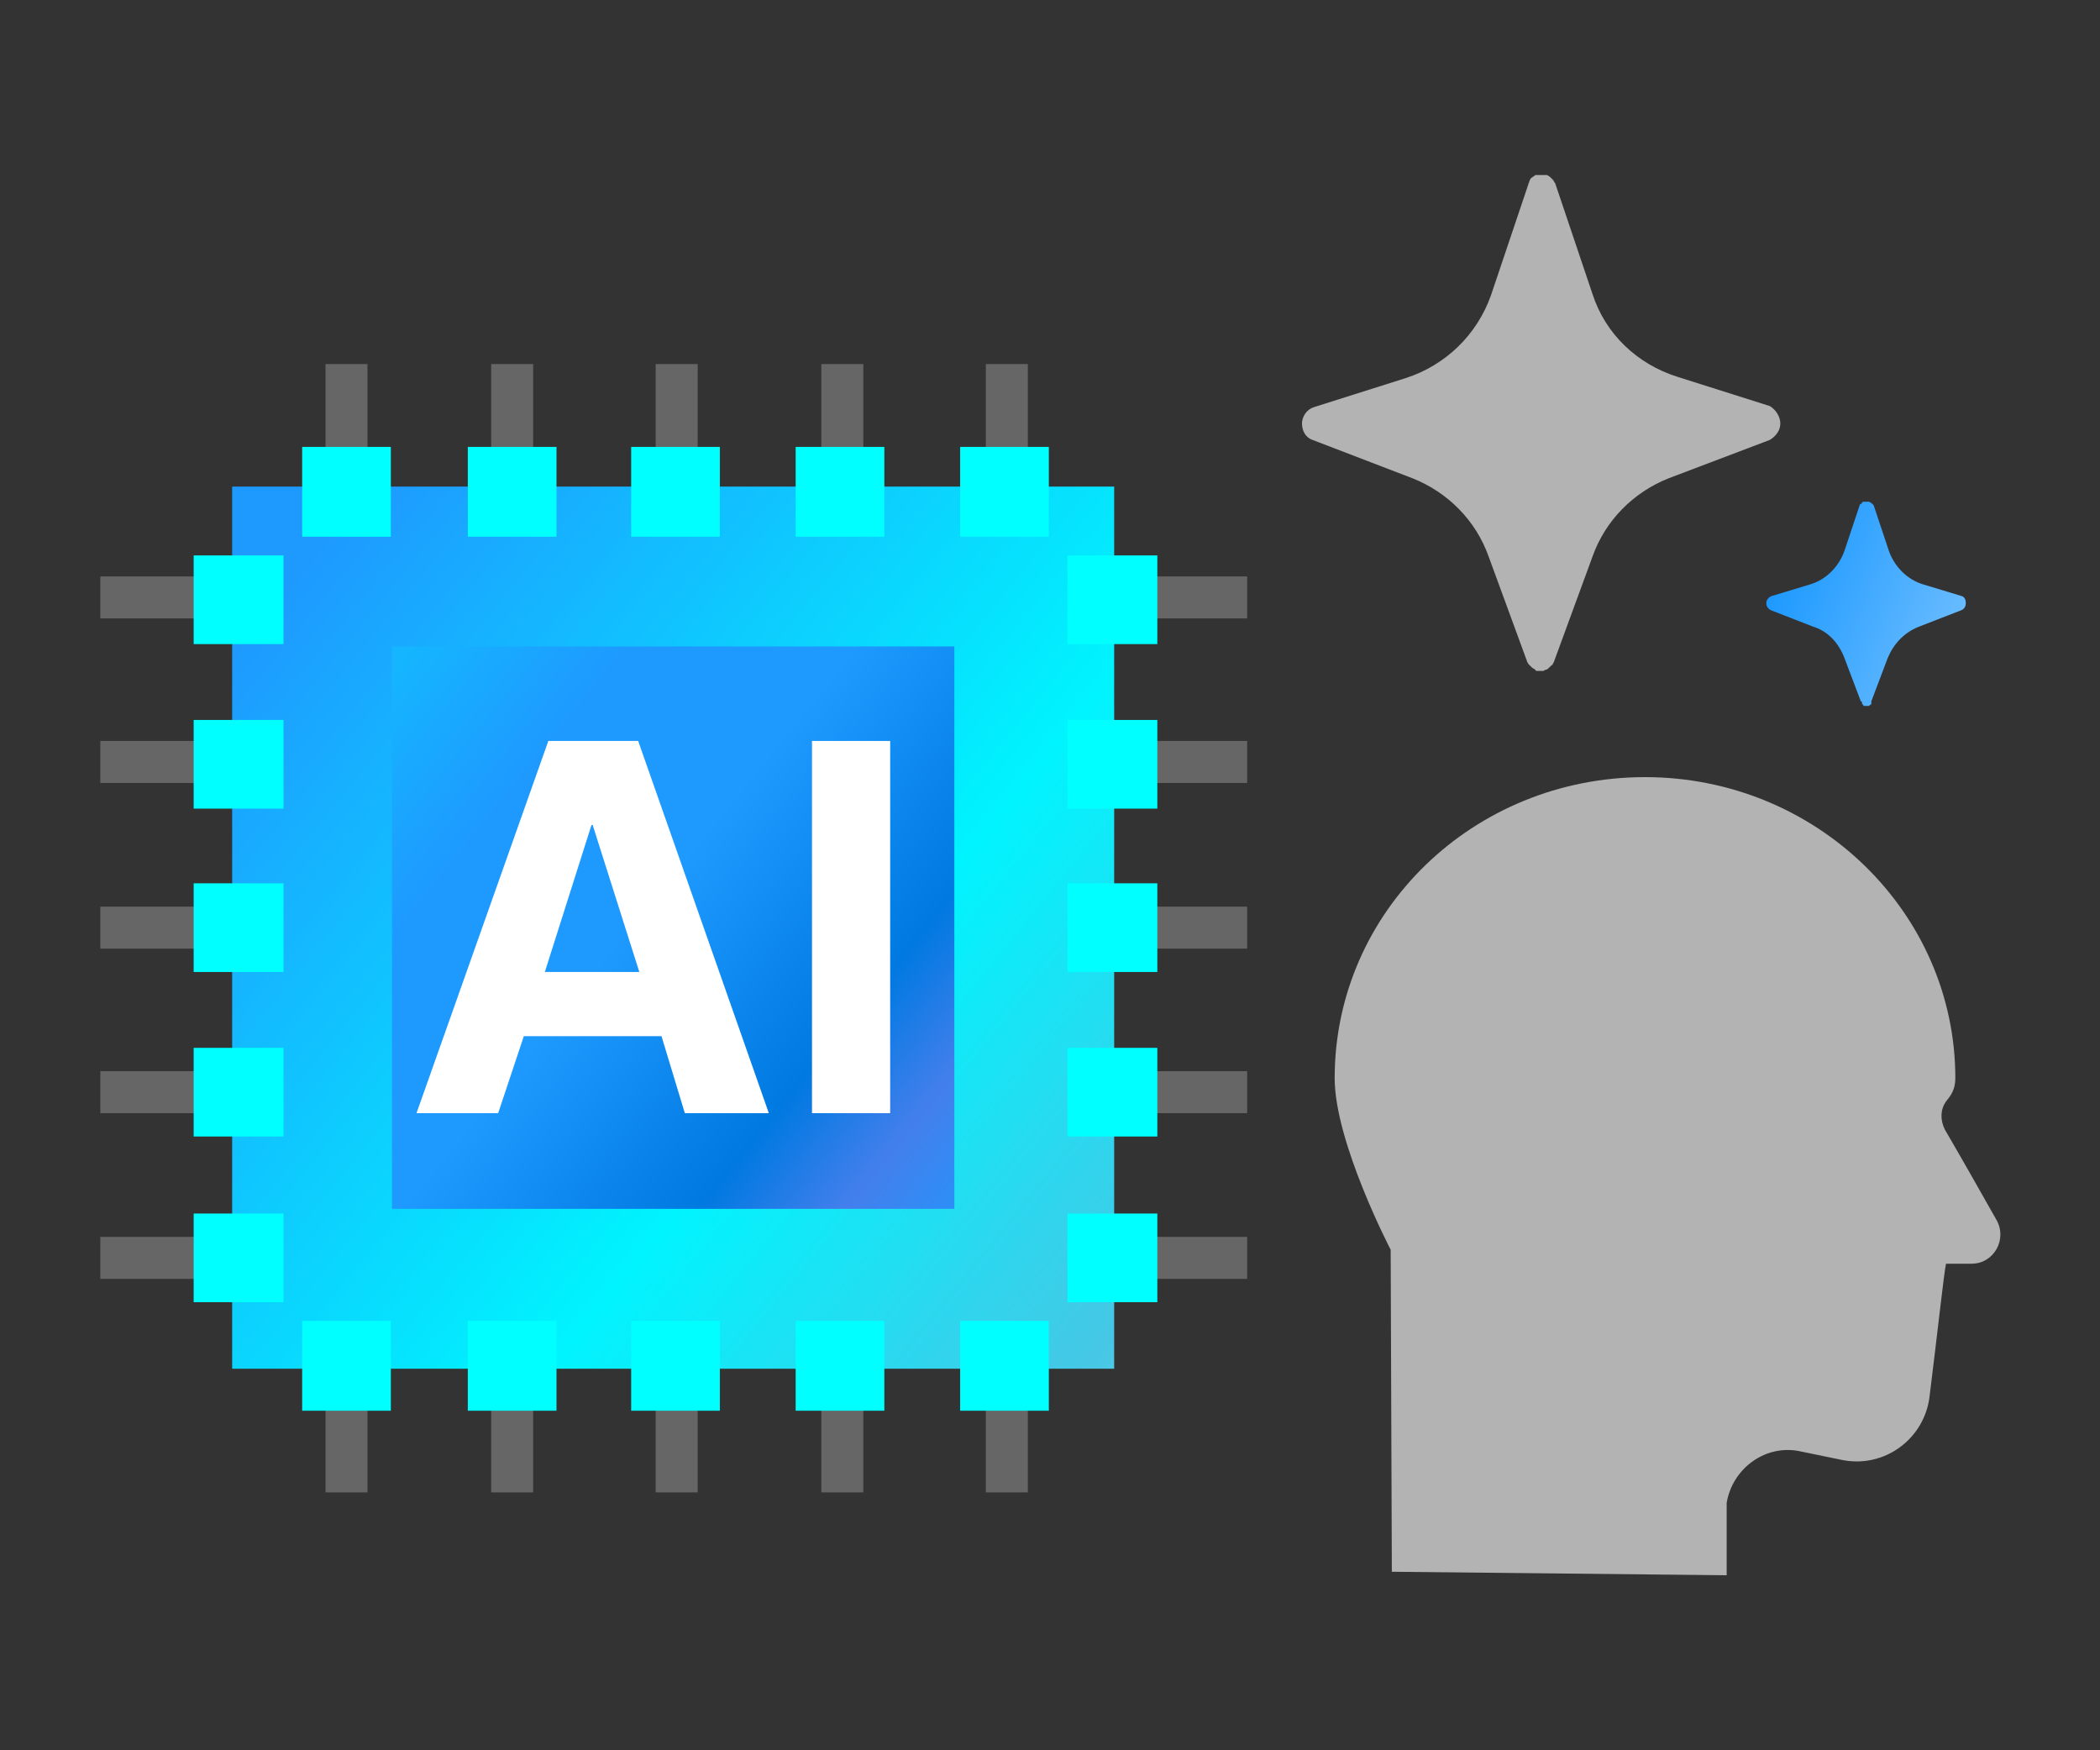 <?xml version="1.0" encoding="utf-8"?>
<!-- Generator: Adobe Illustrator 24.3.0, SVG Export Plug-In . SVG Version: 6.00 Build 0)  -->
<svg version="1.1" id="Layer_1" xmlns="http://www.w3.org/2000/svg" xmlns:xlink="http://www.w3.org/1999/xlink" x="0px" y="0px"
	 viewBox="0 0 180 150" style="enable-background:new 0 0 180 150;" xml:space="preserve">
<rect x="0" y="0" width="180" height="150" fill="#333333" stroke="none"/>
<style type="text/css">
	.st0{fill:#666666;}
	.st1{fill:url(#SVGID_1_);}
	.st2{fill:url(#SVGID_2_);}
	.st3{fill:#00FFFF;}
	.st4{fill:#FFFFFF;}
	.st5{fill:#B3B3B3;}
	.st6{fill:url(#SVGID_3_);}
</style>
<g>
	<g>
		<g>
			<g>
				<rect x="27.9" y="31.2" class="st0" width="3.6" height="12.2"/>
				<rect x="42.1" y="31.2" class="st0" width="3.6" height="12.2"/>
				<rect x="56.2" y="31.2" class="st0" width="3.6" height="12.2"/>
				<rect x="70.4" y="31.2" class="st0" width="3.6" height="12.2"/>
				<rect x="84.5" y="31.2" class="st0" width="3.6" height="12.2"/>
				<rect x="27.9" y="115.8" class="st0" width="3.6" height="12.1"/>
				<rect x="42.1" y="115.8" class="st0" width="3.6" height="12.1"/>
				<rect x="56.2" y="115.8" class="st0" width="3.6" height="12.1"/>
				<rect x="70.4" y="115.8" class="st0" width="3.6" height="12.1"/>
				<rect x="84.5" y="115.8" class="st0" width="3.6" height="12.1"/>
				<rect x="8.6" y="106" class="st0" width="13.1" height="3.6"/>
				<rect x="8.6" y="91.8" class="st0" width="13.1" height="3.6"/>
				<rect x="8.6" y="77.7" class="st0" width="13.1" height="3.6"/>
				<rect x="8.6" y="63.5" class="st0" width="13.1" height="3.6"/>
				<rect x="8.6" y="49.4" class="st0" width="13.1" height="3.6"/>
				<rect x="94.1" y="106" class="st0" width="12.8" height="3.6"/>
				<rect x="94.1" y="91.8" class="st0" width="12.8" height="3.6"/>
				<rect x="94.1" y="77.7" class="st0" width="12.8" height="3.6"/>
				<rect x="94.1" y="63.5" class="st0" width="12.8" height="3.6"/>
				<rect x="94.1" y="49.4" class="st0" width="12.8" height="3.6"/>
				<linearGradient id="SVGID_1_" gradientUnits="userSpaceOnUse" x1="187.212" y1="184.772" x2="-113.084" y2="-59.429">
					<stop  offset="0" style="stop-color:#1E9AFF"/>
					<stop  offset="0.165" style="stop-color:#FFFFFF"/>
					<stop  offset="0.299" style="stop-color:#45C7E5"/>
					<stop  offset="0.391" style="stop-color:#00F4FE"/>
					<stop  offset="0.545" style="stop-color:#1E9AFF"/>
					<stop  offset="0.593" style="stop-color:#1E9AFF"/>
					<stop  offset="0.656" style="stop-color:#0079E1"/>
					<stop  offset="0.687" style="stop-color:#437FEC"/>
					<stop  offset="0.726" style="stop-color:#1E9AFF"/>
					<stop  offset="0.751" style="stop-color:#1E85FF"/>
					<stop  offset="1" style="stop-color:#00F4FE"/>
				</linearGradient>
				<rect x="19.9" y="41.7" class="st1" width="75.6" height="75.6"/>
				<linearGradient id="SVGID_2_" gradientUnits="userSpaceOnUse" x1="-89.603" y1="-39.558" x2="154.864" y2="157.955">
					<stop  offset="0" style="stop-color:#1E9AFF"/>
					<stop  offset="0.165" style="stop-color:#FFFFFF"/>
					<stop  offset="0.299" style="stop-color:#45C7E5"/>
					<stop  offset="0.391" style="stop-color:#00F4FE"/>
					<stop  offset="0.545" style="stop-color:#1E9AFF"/>
					<stop  offset="0.593" style="stop-color:#1E9AFF"/>
					<stop  offset="0.656" style="stop-color:#0079E1"/>
					<stop  offset="0.687" style="stop-color:#437FEC"/>
					<stop  offset="0.726" style="stop-color:#1E9AFF"/>
					<stop  offset="0.751" style="stop-color:#1E85FF"/>
					<stop  offset="1" style="stop-color:#00F4FE"/>
				</linearGradient>
				<rect x="33.6" y="55.4" class="st2" width="48.2" height="48.2"/>
				<rect x="25.9" y="38.3" class="st3" width="7.6" height="7.7"/>
				<rect x="40.1" y="38.3" class="st3" width="7.6" height="7.7"/>
				<rect x="54.1" y="38.3" class="st3" width="7.6" height="7.7"/>
				<rect x="68.2" y="38.3" class="st3" width="7.6" height="7.7"/>
				<rect x="82.3" y="38.3" class="st3" width="7.6" height="7.7"/>
				<rect x="25.9" y="113.2" class="st3" width="7.6" height="7.7"/>
				<rect x="40.1" y="113.2" class="st3" width="7.6" height="7.7"/>
				<rect x="54.1" y="113.2" class="st3" width="7.6" height="7.7"/>
				<rect x="68.2" y="113.2" class="st3" width="7.6" height="7.7"/>
				<rect x="82.3" y="113.2" class="st3" width="7.6" height="7.7"/>
				<rect x="16.6" y="104" class="st3" width="7.7" height="7.6"/>
				<rect x="16.6" y="89.8" class="st3" width="7.7" height="7.6"/>
				<rect x="16.6" y="75.7" class="st3" width="7.7" height="7.6"/>
				<rect x="16.6" y="61.7" class="st3" width="7.7" height="7.6"/>
				<rect x="16.6" y="47.6" class="st3" width="7.7" height="7.6"/>
				<rect x="91.5" y="104" class="st3" width="7.7" height="7.6"/>
				<rect x="91.5" y="89.8" class="st3" width="7.7" height="7.6"/>
				<rect x="91.5" y="75.7" class="st3" width="7.7" height="7.6"/>
				<rect x="91.5" y="61.7" class="st3" width="7.7" height="7.6"/>
				<rect x="91.5" y="47.6" class="st3" width="7.7" height="7.6"/>
			</g>
		</g>
		<g>
			<path class="st4" d="M42.7,95.4h-7L47,63.5h7.7l11.2,31.9h-7.2l-2-6.6H44.9L42.7,95.4z M46.7,83.3h8.1l-4-12.6h-0.1L46.7,83.3z"
				/>
			<path class="st4" d="M76.3,95.4h-6.7V63.5h6.7V95.4z"/>
		</g>
	</g>
	<path class="st5" d="M166.8,108.3l2.2,0c1.9,0,3.1-2.1,2.1-3.8c-1.3-2.3-3-5.3-4.4-7.7c-0.4-0.8-0.4-1.7,0.1-2.4
		c0.4-0.5,0.8-1,0.8-2c0-14.2-11.9-25.8-26.6-25.8c-14.7,0-26.6,11.5-26.6,25.8c0,5.5,4.8,14.7,4.8,14.7l0.1,27.6L148,135l0-6.2
		c0.5-3,3.4-5.1,6.4-4.4l3.4,0.7c3.7,0.8,7.2-1.8,7.6-5.5C166.1,114,166.6,109.3,166.8,108.3z"/>
	<path class="st5" d="M152.6,36.3c0,0.6-0.4,1.1-0.9,1.4L143,41c-3,1.2-5.4,3.6-6.5,6.7l-3.3,9c0,0.1-0.1,0.1-0.1,0.2
		c0,0.1-0.1,0.1-0.1,0.1c-0.1,0.1-0.1,0.1-0.2,0.2c-0.1,0.1-0.2,0.2-0.3,0.2c-0.1,0-0.2,0.1-0.2,0.1c-0.1,0-0.2,0-0.2,0l-0.3,0
		c-0.1,0-0.2,0-0.2-0.1c-0.1-0.1-0.2-0.1-0.3-0.2c-0.1-0.1-0.1-0.1-0.2-0.2c0,0-0.1-0.1-0.1-0.1c0-0.1-0.1-0.1-0.1-0.2l-3.3-9
		c-1.1-3.1-3.5-5.5-6.5-6.7l-8.6-3.3c-0.6-0.2-0.9-0.8-0.9-1.4c0-0.6,0.4-1.2,1-1.4l7.9-2.5c3.4-1.1,6.1-3.7,7.3-7.1l3.2-9.5
		c0-0.1,0.1-0.2,0.1-0.3c0-0.1,0.1-0.1,0.1-0.2c0.1-0.1,0.3-0.2,0.4-0.3c0,0,0.1,0,0.2,0c0.1,0,0.2,0,0.3,0c0.1,0,0.2,0,0.3,0
		c0.1,0,0.1,0,0.2,0c0.2,0.1,0.3,0.2,0.4,0.3c0,0,0.1,0.1,0.1,0.1c0.1,0.1,0.1,0.2,0.2,0.3l3.2,9.5c1.1,3.4,3.8,6,7.3,7.1l7.9,2.5
		C152.2,35.1,152.6,35.7,152.6,36.3z"/>
	<linearGradient id="SVGID_3_" gradientUnits="userSpaceOnUse" x1="152.82" y1="48.655" x2="421.313" y2="158.741">
		<stop  offset="0" style="stop-color:#1E9AFF"/>
		<stop  offset="0.165" style="stop-color:#FFFFFF"/>
		<stop  offset="0.299" style="stop-color:#45C7E5"/>
		<stop  offset="0.391" style="stop-color:#00F4FE"/>
		<stop  offset="0.545" style="stop-color:#1E9AFF"/>
		<stop  offset="0.593" style="stop-color:#1E9AFF"/>
		<stop  offset="0.656" style="stop-color:#0079E1"/>
		<stop  offset="0.687" style="stop-color:#437FEC"/>
		<stop  offset="0.726" style="stop-color:#1E9AFF"/>
		<stop  offset="0.751" style="stop-color:#1E85FF"/>
		<stop  offset="1" style="stop-color:#00F4FE"/>
	</linearGradient>
	<path class="st6" d="M168.5,51.7c0,0.2-0.1,0.5-0.4,0.6l-3.6,1.4c-1.3,0.5-2.2,1.5-2.7,2.7l-1.4,3.7c0,0,0,0,0,0.1c0,0,0,0,0,0.1
		c0,0,0,0.1-0.1,0.1c0,0-0.1,0.1-0.1,0.1c0,0-0.1,0-0.1,0c0,0-0.1,0-0.1,0l-0.1,0c0,0-0.1,0-0.1,0c-0.1,0-0.1-0.1-0.1-0.1
		c0,0,0,0-0.1-0.1c0,0,0,0,0-0.1c0,0,0-0.1-0.1-0.1l-1.4-3.7c-0.5-1.3-1.4-2.3-2.7-2.7l-3.6-1.4c-0.2-0.1-0.4-0.3-0.4-0.6
		c0-0.3,0.2-0.5,0.4-0.6l3.3-1c1.4-0.4,2.5-1.5,3-2.9l1.3-3.9c0,0,0-0.1,0.1-0.1c0,0,0,0,0.1-0.1c0-0.1,0.1-0.1,0.2-0.1
		c0,0,0,0,0.1,0c0,0,0.1,0,0.1,0c0,0,0.1,0,0.1,0c0,0,0,0,0.1,0c0.1,0,0.1,0.1,0.2,0.1c0,0,0,0,0.1,0.1c0,0,0.1,0.1,0.1,0.1l1.3,3.9
		c0.5,1.4,1.6,2.5,3,2.9l3.3,1C168.4,51.2,168.5,51.4,168.5,51.7z"/>
</g>
</svg>
